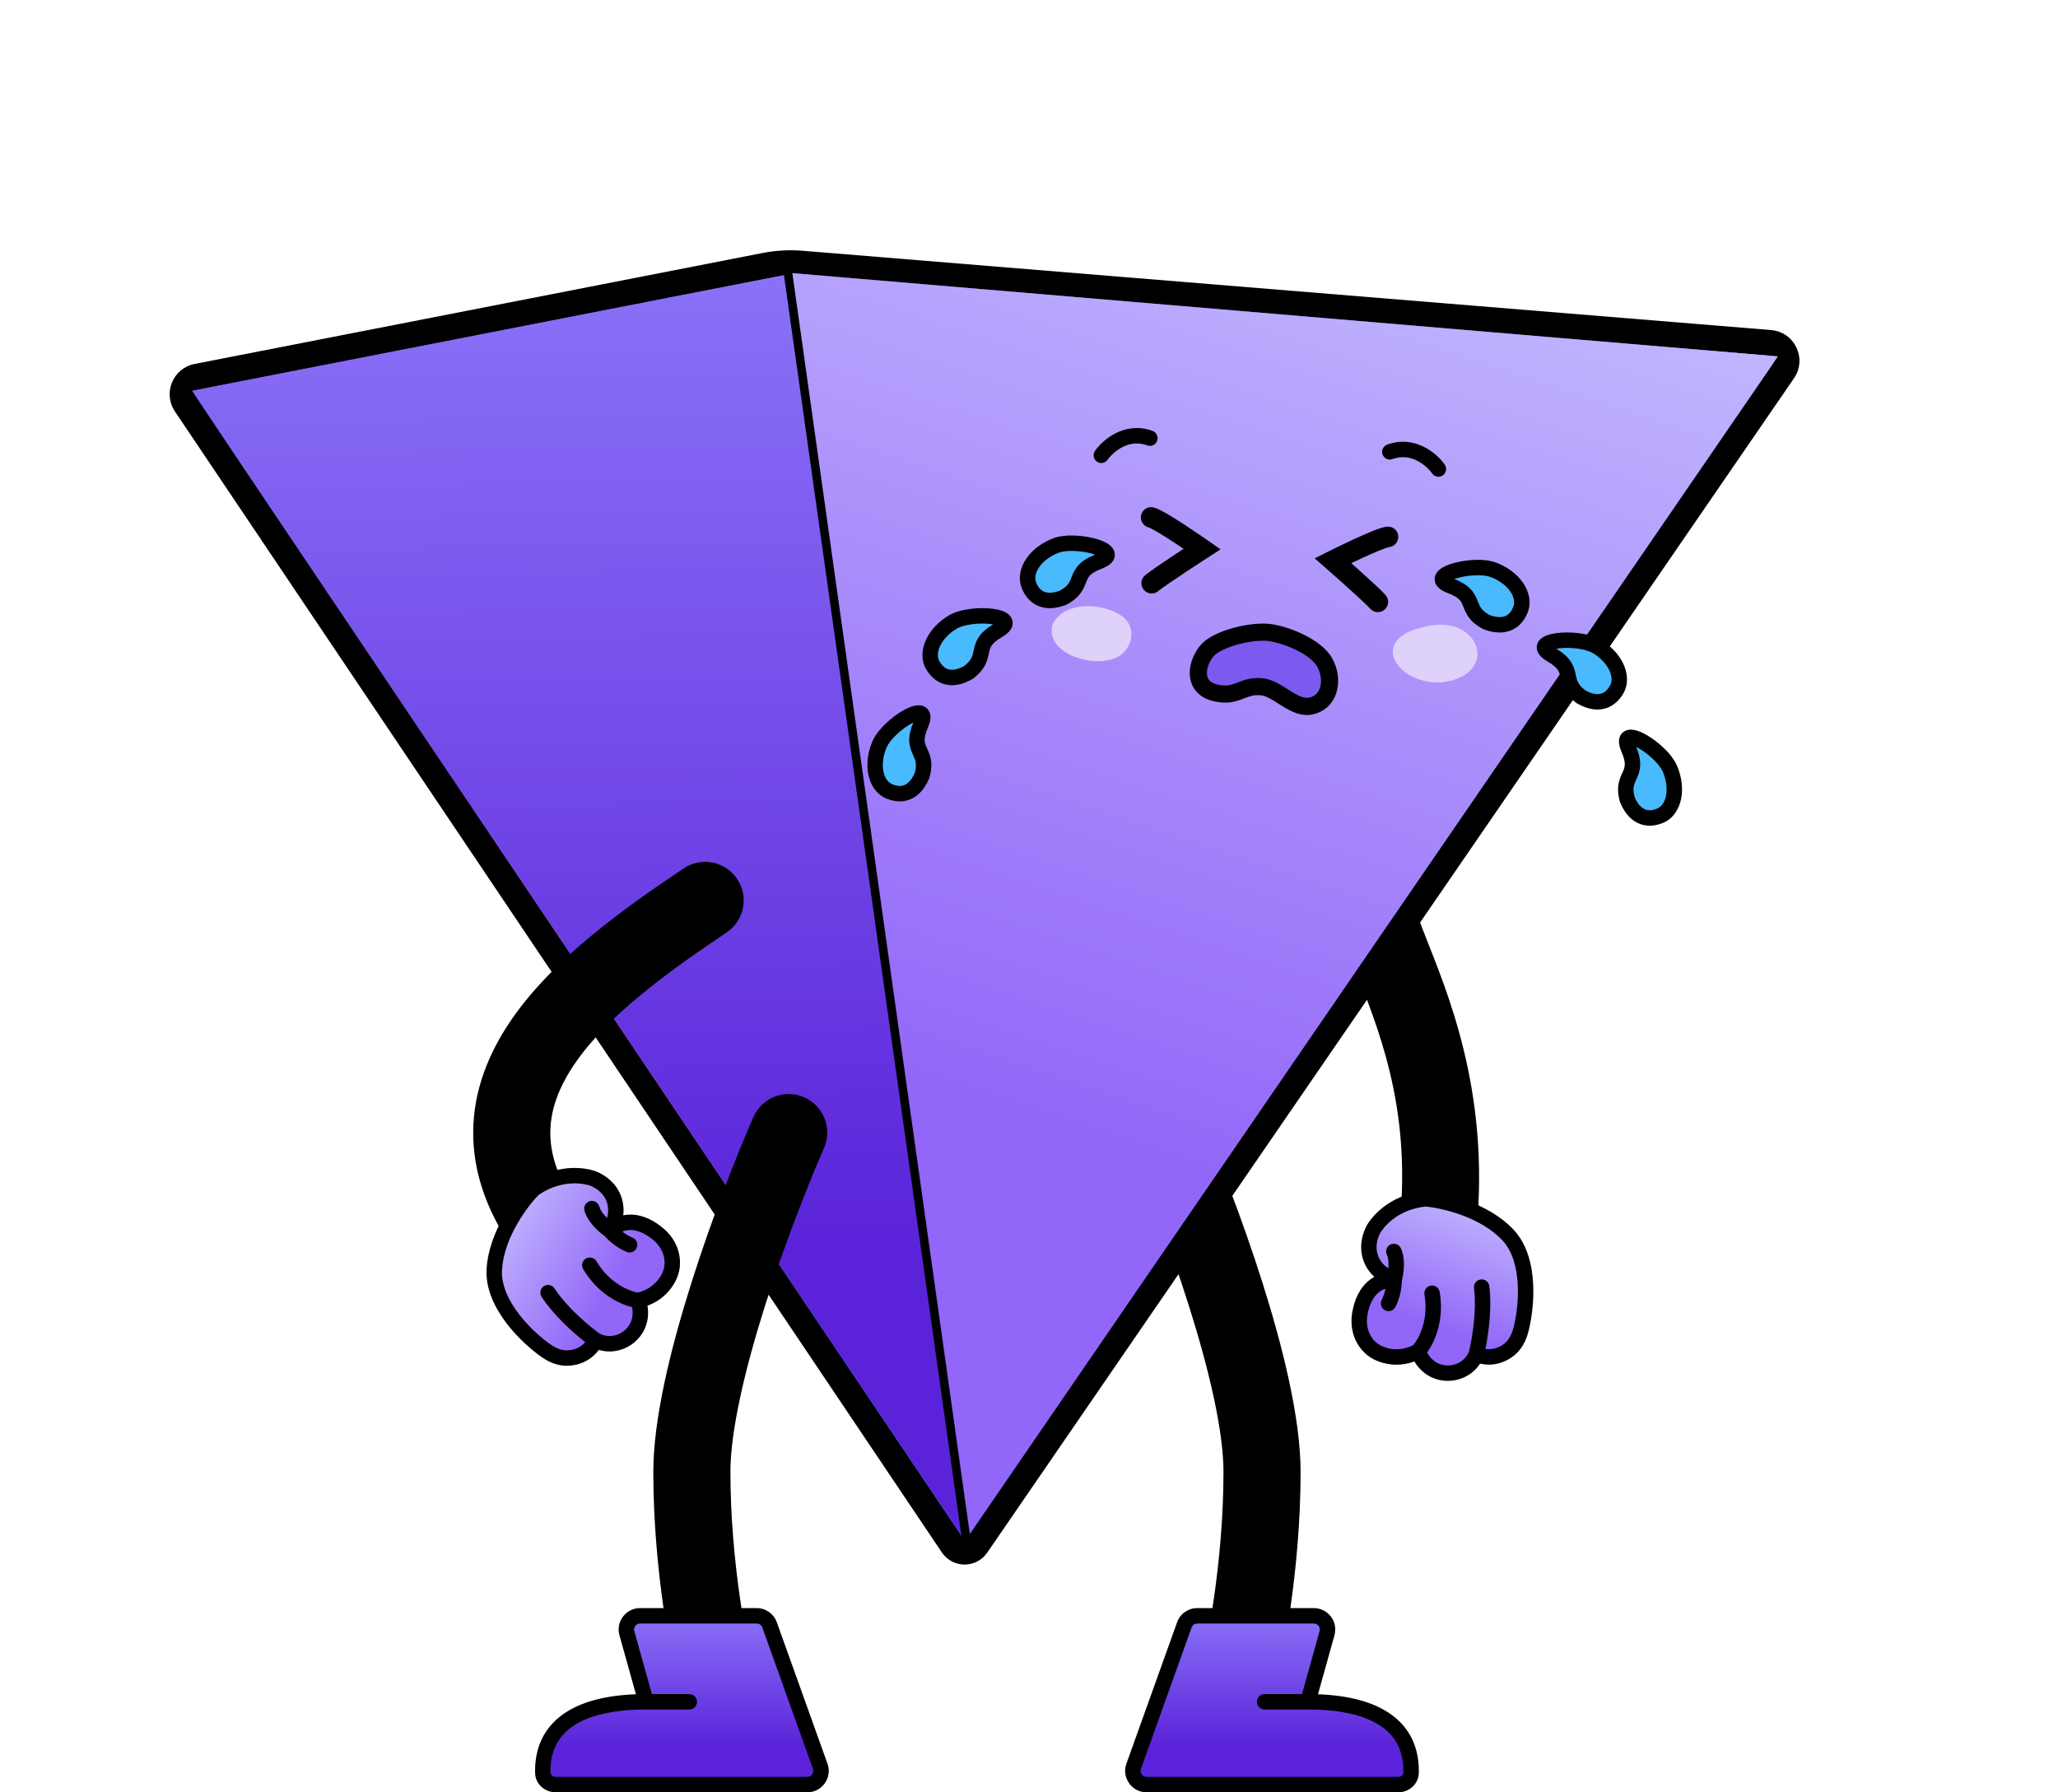<svg width="1201" height="1046" viewBox="0 0 1201 1046" fill="none" xmlns="http://www.w3.org/2000/svg">
<path fill-rule="evenodd" clip-rule="evenodd" d="M798.553 517.77C810.412 514.058 823.035 520.662 826.746 532.521C828.375 537.723 830.883 544.074 833.839 551.557C847.913 587.186 872.129 648.491 859.763 733.73C857.979 746.027 846.563 754.55 834.266 752.766C821.968 750.982 813.445 739.567 815.229 727.269C825.686 655.193 806.91 606.895 792.843 570.709C789.373 561.782 786.189 553.591 783.801 545.963C780.089 534.104 786.694 521.481 798.553 517.77Z" fill="black"/>
<path d="M793.926 764.869C798.349 745.262 813.138 746.99 813.576 747.026C805.24 743.793 801.467 738.652 799.831 733.965C797.943 728.509 798.834 722.561 801.519 717.413C801.519 717.413 801.625 717.265 801.737 717.056C803.16 714.644 811.897 701.658 831.81 699.621C845.814 698.197 859.991 702.434 870.86 711.332C883.473 721.649 896.709 741.376 887.434 776.561C886.303 780.805 884.18 784.845 880.776 787.595C875.386 791.931 868.125 793.308 861.502 790.307C857.07 801.865 841.484 805.312 832.36 796.244C829.795 793.697 828.389 790.838 827.592 788.621C824.459 790.364 817.216 793.458 808.494 791.098C808.278 791.049 808.093 791.003 807.879 790.923C806.955 790.661 806.005 790.335 805.031 789.913C799.009 787.272 795.984 782.629 794.485 778.577C792.889 774.174 792.867 769.399 793.929 764.838L793.926 764.869Z" fill="#755FFF"/>
<path d="M793.926 764.869C798.349 745.262 813.138 746.99 813.576 747.026C805.24 743.793 801.467 738.652 799.831 733.965C797.943 728.509 798.834 722.561 801.519 717.413C801.519 717.413 801.625 717.265 801.737 717.056C803.16 714.644 811.897 701.658 831.81 699.621C845.814 698.197 859.991 702.434 870.86 711.332C883.473 721.649 896.709 741.376 887.434 776.561C886.303 780.805 884.18 784.845 880.776 787.595C875.386 791.931 868.125 793.308 861.502 790.307C857.07 801.865 841.484 805.312 832.36 796.244C829.795 793.697 828.389 790.838 827.592 788.621C824.459 790.364 817.216 793.458 808.494 791.098C808.278 791.049 808.093 791.003 807.879 790.923C806.955 790.661 806.005 790.335 805.031 789.913C799.009 787.272 795.984 782.629 794.485 778.577C792.889 774.174 792.867 769.399 793.929 764.838L793.926 764.869Z" fill="url(#paint0_linear_55_31)" fill-opacity="0.8"/>
<path fill-rule="evenodd" clip-rule="evenodd" d="M852.892 709.115C861.533 712.287 870.318 717.041 876.688 723.791C882.637 730.095 885.22 739.673 885.73 749.783C886.236 759.795 884.666 769.563 883.09 775.386L883.088 775.394L883.086 775.402C882.116 779.04 880.392 782.119 877.952 784.092C874.708 786.699 870.726 787.862 866.829 787.251C868.647 778.564 870.736 763.638 869.139 750.618C868.837 748.151 866.592 746.396 864.125 746.699C861.658 747.001 859.904 749.246 860.206 751.713C861.885 765.407 858.963 782.066 857.214 788.916C853.847 797.219 842.323 799.802 835.533 793.053L835.531 793.051C834.336 791.865 833.459 790.575 832.809 789.34C837.435 782.984 842.94 770.249 840.158 753.983C839.739 751.534 837.413 749.887 834.963 750.307C832.514 750.726 830.868 753.051 831.287 755.501C833.822 770.321 827.98 781.217 824.767 785.028C821.869 786.509 816.254 788.536 809.67 786.754L809.576 786.729L809.482 786.708C809.446 786.7 809.422 786.694 809.406 786.69L809.28 786.643L809.107 786.594C808.352 786.38 807.596 786.119 806.829 785.788C802.229 783.768 799.911 780.266 798.711 777.03C797.474 773.607 797.406 769.747 798.312 765.858L798.31 765.858L798.316 765.859C800.247 757.299 804.21 754.035 807.153 752.658C807.632 752.433 808.102 752.251 808.556 752.102C808.147 754.129 807.454 756.461 806.326 758.649C805.187 760.858 806.055 763.572 808.264 764.711C810.473 765.85 813.187 764.982 814.326 762.773C817.3 757.003 818.059 750.768 818.082 747.589C818.596 745.555 819.122 742.611 819.267 739.483C819.423 736.116 819.174 731.911 817.46 728.391C816.372 726.157 813.679 725.227 811.444 726.315C809.21 727.403 808.281 730.097 809.368 732.331C810.096 733.825 810.409 736.22 810.277 739.065C810.258 739.462 810.232 739.856 810.199 740.244C806.66 737.82 804.952 734.976 804.082 732.488C802.704 728.501 803.253 723.925 805.41 719.686C805.479 719.576 805.561 719.44 805.647 719.284C806.819 717.331 814.423 706.087 831.857 704.142C836.609 704.572 844.518 706.041 852.892 709.115ZM801.999 745.191C798.755 742.189 796.747 738.783 795.583 735.448L795.579 735.437C793.203 728.574 794.399 721.333 797.529 715.332L797.68 715.042L797.797 714.879L797.811 714.854L797.862 714.768C799.657 711.727 809.442 697.385 831.352 695.144L831.762 695.102L832.173 695.136C837.673 695.581 846.599 697.217 855.994 700.666C865.368 704.108 875.56 709.482 883.234 717.614C891.329 726.193 894.163 738.334 894.719 749.329C895.278 760.416 893.564 771.132 891.78 777.728C890.487 782.575 887.968 787.57 883.605 791.095L883.597 791.101C878.098 795.525 870.851 797.508 863.741 795.812C856.449 807.217 839.501 809.685 829.189 799.437M801.999 745.191C796.812 748.08 791.852 753.681 789.551 763.818L789.546 763.817C788.328 769.047 788.305 774.731 790.255 780.111L790.26 780.124L790.265 780.138C792.063 785 795.793 790.776 803.224 794.034L803.233 794.038L803.242 794.042C804.368 794.53 805.459 794.908 806.506 795.211C806.866 795.335 807.176 795.412 807.41 795.466C814.676 797.407 821.031 796.157 825.41 794.548C826.355 796.162 827.584 797.843 829.188 799.436" fill="black"/>
<path fill-rule="evenodd" clip-rule="evenodd" d="M670.97 640.39C659.588 645.375 654.402 658.644 659.387 670.027C668.527 690.895 682.357 725.844 693.856 762.208C705.572 799.259 713.997 835.143 713.997 859C713.997 911.881 704.021 962.373 699.26 980.191C696.051 992.196 703.183 1004.53 715.188 1007.74C727.193 1010.95 739.526 1003.81 742.734 991.809C748.306 970.96 758.997 916.518 758.997 859C758.997 827.657 748.588 786.041 736.762 748.641C724.72 710.556 710.3 674.105 700.607 651.973C695.621 640.59 682.353 635.405 670.97 640.39Z" fill="black"/>
<path d="M766.717 943H698.688C695.31 943 692.296 945.121 691.157 948.301L661.588 1030.81C659.721 1036.02 663.583 1041.51 669.119 1041.51H815.97C819.942 1041.51 823.387 1038.58 823.482 1034.61C824.054 1010.72 807.594 996.004 773.798 993.548C768.518 993.164 764.663 988.132 766.086 983.032L774.422 953.15C775.845 948.05 772.011 943 766.717 943Z" fill="#755FFF"/>
<path d="M766.717 943H698.688C695.31 943 692.296 945.121 691.157 948.301L661.588 1030.81C659.721 1036.02 663.583 1041.51 669.119 1041.51H815.97C819.942 1041.51 823.387 1038.58 823.482 1034.61C824.054 1010.72 807.594 996.004 773.798 993.548C768.518 993.164 764.663 988.132 766.086 983.032L774.422 953.15C775.845 948.05 772.011 943 766.717 943Z" fill="url(#paint1_linear_55_31)" fill-opacity="0.8"/>
<path fill-rule="evenodd" clip-rule="evenodd" d="M686.922 946.783C688.702 941.815 693.411 938.5 698.689 938.5H766.718C774.99 938.5 780.981 946.391 778.758 954.359L769.153 988.789C787.23 989.459 801.506 993.287 811.543 1000.37C822.921 1008.4 828.328 1020.25 827.982 1034.72C827.821 1041.48 822.021 1046.01 815.971 1046.01H669.12C660.47 1046.01 654.435 1037.43 657.353 1029.29L686.922 946.783ZM759.839 988.682L770.089 951.941C770.712 949.709 769.034 947.5 766.718 947.5H698.689C697.211 947.5 695.893 948.428 695.394 949.819L665.826 1032.32C665.009 1034.6 666.698 1037.01 669.12 1037.01H815.971C817.865 1037.01 818.957 1035.68 818.985 1034.5C819.267 1022.7 815.018 1013.84 806.353 1007.72C797.416 1001.42 783.281 997.682 763.255 997.682H737.997C735.512 997.682 733.497 995.667 733.497 993.182C733.497 990.697 735.512 988.682 737.997 988.682H759.839Z" fill="black"/>
<path fill-rule="evenodd" clip-rule="evenodd" d="M562.089 897.644C562.483 898.23 563.343 898.234 563.743 897.652L1034.57 212.266C1035.87 210.366 1034.64 207.766 1032.34 207.578L467.279 161.301C460.791 160.769 454.26 161.133 447.87 162.381L116.436 227.133C114.33 227.545 113.324 229.97 114.521 231.751L562.089 897.644Z" fill="#755FFF"/>
<path fill-rule="evenodd" clip-rule="evenodd" d="M576.107 906.146L1046.93 220.759C1054.76 209.361 1047.35 193.756 1033.57 192.628L468.503 146.351C460.644 145.707 452.733 146.148 444.994 147.66L113.56 212.412C100.923 214.88 94.889 229.432 102.072 240.119L549.639 906.012C555.941 915.387 569.711 915.457 576.107 906.146ZM562.089 897.644C562.482 898.23 563.343 898.234 563.743 897.652L1034.57 212.266C1035.87 210.366 1034.64 207.766 1032.34 207.578L467.279 161.301C460.791 160.769 454.26 161.133 447.87 162.381L116.436 227.133C114.33 227.545 113.324 229.97 114.521 231.751L562.089 897.644Z" fill="black"/>
<path d="M1037.5 208L563 899.5L457.5 159L1037.5 208Z" fill="#755FFF"/>
<path d="M1037.5 208L563 899.5L457.5 159L1037.5 208Z" fill="url(#paint2_linear_55_31)" fill-opacity="0.8"/>
<path d="M112 228L457.5 160.5L563 899L112 228Z" fill="#755FFF"/>
<path d="M112 228L457.5 160.5L563 899L112 228Z" fill="url(#paint3_linear_55_31)" fill-opacity="0.8"/>
<path fill-rule="evenodd" clip-rule="evenodd" d="M461.716 154.582L103.693 224.528L558.335 909.266L567.451 905.803L461.716 154.582ZM457.5 160.5L562.5 906.5L112 228L457.5 160.5Z" fill="black"/>
<path fill-rule="evenodd" clip-rule="evenodd" d="M430.181 512.965C423.258 502.645 409.28 499.892 398.961 506.815C364.942 529.637 322.717 559.344 297.957 595.838C285.245 614.575 276.309 636.239 276.151 660.53C275.992 685.007 284.764 709.595 302.97 733.965C310.407 743.92 324.506 745.962 334.462 738.525C344.417 731.088 346.458 716.988 339.021 707.033C325.477 688.903 321.067 673.649 321.15 660.822C321.235 647.81 325.964 634.709 335.195 621.103C354.322 592.912 389.098 567.62 424.031 544.185C434.35 537.262 437.103 523.284 430.181 512.965Z" fill="black"/>
<path d="M382.604 719.018C366.535 706.945 356.387 717.84 356.076 718.151C360.333 710.288 359.878 703.928 358.088 699.298C355.993 693.917 351.462 689.963 346.082 687.779C346.082 687.779 345.905 687.736 345.685 687.649C343.038 686.733 327.97 682.498 311.48 693.844C299.887 701.83 291.831 714.24 289.312 728.059C286.386 744.089 289.078 767.692 318.934 788.492C322.545 790.993 326.779 792.696 331.153 792.586C338.069 792.398 344.493 788.745 347.595 782.169C358.458 788.103 372.566 780.635 373.643 767.817C373.948 764.214 373.167 761.125 372.339 758.92C375.854 758.219 383.377 755.885 388.493 748.438C388.627 748.26 388.738 748.105 388.849 747.906C389.384 747.108 389.896 746.244 390.364 745.292C393.242 739.38 392.54 733.882 391.057 729.824C389.421 725.436 386.346 721.784 382.582 718.996L382.604 719.018Z" fill="#755FFF"/>
<path d="M382.604 719.018C366.535 706.945 356.387 717.84 356.076 718.151C360.333 710.288 359.878 703.928 358.088 699.298C355.993 693.917 351.462 689.963 346.082 687.779C346.082 687.779 345.905 687.736 345.685 687.649C343.038 686.733 327.97 682.498 311.48 693.844C299.887 701.83 291.831 714.24 289.312 728.059C286.386 744.089 289.078 767.692 318.934 788.492C322.545 790.993 326.779 792.696 331.153 792.586C338.069 792.398 344.493 788.745 347.595 782.169C358.458 788.103 372.566 780.635 373.643 767.817C373.948 764.214 373.167 761.125 372.339 758.92C375.854 758.219 383.377 755.885 388.493 748.438C388.627 748.26 388.738 748.105 388.849 747.906C389.384 747.108 389.896 746.244 390.364 745.292C393.242 739.38 392.54 733.882 391.057 729.824C389.421 725.436 386.346 721.784 382.582 718.996L382.604 719.018Z" fill="url(#paint4_linear_55_31)" fill-opacity="0.8"/>
<path fill-rule="evenodd" clip-rule="evenodd" d="M301.566 714.733C297.037 722.746 293.423 732.057 292.942 741.327C292.493 749.983 296.729 758.953 302.888 766.986C308.988 774.942 316.51 781.367 321.482 784.783L321.489 784.788L321.497 784.793C324.592 786.936 327.9 788.165 331.037 788.088C335.196 787.974 338.984 786.281 341.557 783.29C334.545 777.849 323.286 767.831 316.069 756.876C314.702 754.801 315.276 752.01 317.351 750.643C319.426 749.275 322.217 749.849 323.585 751.925C331.175 763.446 344.191 774.245 349.961 778.331C357.904 782.476 368.357 776.981 369.159 767.44L369.159 767.438C369.301 765.76 369.135 764.209 368.829 762.847C361.188 761.001 348.745 754.864 340.33 740.669C339.062 738.531 339.768 735.771 341.906 734.503C344.044 733.236 346.804 733.942 348.072 736.079C355.739 749.013 367.247 753.531 372.164 754.353C375.331 753.604 380.922 751.511 384.784 745.89L384.839 745.81L384.897 745.733C384.919 745.703 384.934 745.684 384.944 745.67L385.009 745.553L385.11 745.403C385.546 744.752 385.953 744.062 386.322 743.314C388.519 738.795 388.017 734.626 386.835 731.383C385.561 727.974 383.112 724.989 379.904 722.613L379.905 722.611L379.9 722.616C372.885 717.345 367.752 717.424 364.617 718.281C364.107 718.421 363.631 718.586 363.189 718.767C364.813 720.046 366.851 721.374 369.128 722.311C371.426 723.256 372.523 725.886 371.578 728.185C370.632 730.483 368.003 731.58 365.704 730.634C359.701 728.165 355.084 723.905 353.008 721.499C351.298 720.282 348.991 718.379 346.854 716.09C344.554 713.626 342.021 710.261 341.047 706.469C340.429 704.062 341.879 701.61 344.286 700.991C346.693 700.373 349.145 701.823 349.764 704.23C350.177 705.839 351.49 707.867 353.433 709.949C353.705 710.24 353.98 710.522 354.256 710.796C355.382 706.658 354.842 703.385 353.893 700.925C352.361 696.995 348.979 693.864 344.589 692.031C344.466 691.993 344.315 691.942 344.148 691.879C341.99 691.15 328.914 687.509 314.371 697.319C311.029 700.725 305.955 706.966 301.566 714.733ZM363.708 709.255C364.235 704.866 363.559 700.971 362.286 697.676L362.282 697.665C359.646 690.897 354.045 686.155 347.774 683.61L347.471 683.487L347.276 683.439L347.249 683.428L347.155 683.396C343.818 682.242 327.073 677.653 308.929 690.137L308.589 690.37L308.298 690.662C304.396 694.564 298.655 701.592 293.731 710.305C288.818 718.998 284.534 729.694 283.954 740.86C283.343 752.639 289.048 763.726 295.746 772.462C302.501 781.272 310.747 788.326 316.379 792.196C320.503 795.051 325.658 797.225 331.266 797.085L331.275 797.085C338.33 796.893 345.136 793.711 349.455 787.813C362.397 791.779 376.908 782.682 378.127 768.196M363.708 709.255C369.532 708.096 376.938 709.151 385.257 715.383L385.26 715.38C389.575 718.576 393.275 722.891 395.273 728.253L395.279 728.266L395.284 728.28C397.063 733.149 397.962 739.966 394.41 747.262L394.406 747.27L394.402 747.279C393.86 748.38 393.274 749.375 392.673 750.283C392.478 750.611 392.292 750.871 392.149 751.064C387.87 757.249 382.218 760.412 377.84 762.023C378.165 763.864 378.318 765.942 378.128 768.194" fill="black"/>
<path fill-rule="evenodd" clip-rule="evenodd" d="M469.284 640.39C480.666 645.375 485.852 658.644 480.867 670.027C471.727 690.895 457.896 725.844 446.397 762.208C434.682 799.259 426.257 835.143 426.257 859C426.257 911.881 436.232 962.373 440.994 980.191C444.202 992.196 437.071 1004.53 425.066 1007.74C413.061 1010.95 400.728 1003.81 397.52 991.809C391.948 970.96 381.257 916.518 381.257 859C381.257 827.657 391.665 786.041 403.491 748.641C415.534 710.556 429.954 674.105 439.647 651.973C444.632 640.59 457.901 635.405 469.284 640.39Z" fill="black"/>
<path d="M373.537 943H441.566C444.944 943 447.958 945.121 449.097 948.301L478.666 1030.81C480.533 1036.02 476.671 1041.51 471.135 1041.51H324.284C320.312 1041.51 316.866 1038.58 316.771 1034.61C316.2 1010.72 332.66 996.004 366.455 993.548C371.736 993.164 375.591 988.132 374.168 983.032L365.831 953.15C364.409 948.05 368.243 943 373.537 943Z" fill="#755FFF"/>
<path d="M373.537 943H441.566C444.944 943 447.958 945.121 449.097 948.301L478.666 1030.81C480.533 1036.02 476.671 1041.51 471.135 1041.51H324.284C320.312 1041.51 316.866 1038.58 316.771 1034.61C316.2 1010.72 332.66 996.004 366.455 993.548C371.736 993.164 375.591 988.132 374.168 983.032L365.831 953.15C364.409 948.05 368.243 943 373.537 943Z" fill="url(#paint5_linear_55_31)" fill-opacity="0.8"/>
<path fill-rule="evenodd" clip-rule="evenodd" d="M453.332 946.783C451.552 941.815 446.843 938.5 441.565 938.5H373.536C365.264 938.5 359.273 946.391 361.496 954.359L371.101 988.789C353.024 989.459 338.748 993.287 328.711 1000.37C317.333 1008.4 311.926 1020.25 312.271 1034.72C312.433 1041.48 318.232 1046.01 324.283 1046.01H471.133C479.784 1046.01 485.819 1037.43 482.9 1029.29L453.332 946.783ZM380.415 988.682L370.165 951.941C369.542 949.709 371.22 947.5 373.536 947.5H441.565C443.043 947.5 444.361 948.428 444.86 949.819L474.428 1032.32C475.245 1034.6 473.555 1037.01 471.133 1037.01H324.283C322.389 1037.01 321.297 1035.68 321.269 1034.5C320.987 1022.7 325.236 1013.84 333.901 1007.72C342.838 1001.42 356.973 997.682 376.999 997.682H402.256C404.742 997.682 406.756 995.667 406.756 993.182C406.756 990.697 404.742 988.682 402.256 988.682H380.415Z" fill="black"/>
<path fill-rule="evenodd" clip-rule="evenodd" d="M675.272 257.281C674.407 259.611 671.817 260.799 669.487 259.934C664.107 257.937 659.274 258.808 655.228 260.824C651.072 262.896 647.918 266.114 646.382 268.307C644.956 270.342 642.149 270.836 640.114 269.41C638.079 267.983 637.585 265.177 639.011 263.142C641.281 259.903 645.53 255.602 651.214 252.769C657.007 249.882 664.449 248.464 672.619 251.497C674.949 252.361 676.137 254.951 675.272 257.281Z" fill="black"/>
<path fill-rule="evenodd" clip-rule="evenodd" d="M704.973 315.506L701.531 320.42L704.783 325.462L712.281 320.626L704.973 315.506ZM690.731 320.291C689.049 321.393 687.196 322.612 685.295 323.871C678.689 328.248 670.955 333.468 668.22 335.771C665.685 337.905 665.36 341.69 667.495 344.225C669.629 346.76 673.414 347.084 675.949 344.95C678.018 343.208 685.007 338.457 691.923 333.875C695.286 331.647 698.503 329.543 700.88 327.995C702.068 327.221 703.045 326.587 703.724 326.147C704.064 325.927 704.33 325.755 704.51 325.639L704.783 325.462C704.783 325.462 704.783 325.462 701.531 320.42C704.973 315.506 704.974 315.506 704.973 315.506L704.687 315.306C704.503 315.177 704.233 314.99 703.89 314.752C703.203 314.275 702.217 313.594 701.019 312.773C698.624 311.134 695.368 308.929 691.937 306.677C688.517 304.433 684.871 302.108 681.709 300.244C680.132 299.315 678.618 298.466 677.279 297.789C676.06 297.173 674.583 296.489 673.217 296.148C670.002 295.346 666.745 297.303 665.943 300.518C665.141 303.733 667.098 306.99 670.313 307.792C670.308 307.79 670.313 307.792 670.328 307.798C670.42 307.832 670.891 308.006 671.867 308.499C672.884 309.014 674.153 309.72 675.616 310.582C678.535 312.303 681.997 314.507 685.353 316.71C687.236 317.945 689.069 319.169 690.731 320.291Z" fill="black"/>
<path fill-rule="evenodd" clip-rule="evenodd" d="M775.19 321.858L777.877 327.222L773.923 331.735L767.212 325.854L775.19 321.858ZM788.58 328.673C790.083 330.009 791.738 331.486 793.434 333.009C799.329 338.305 806.218 344.599 808.587 347.277C810.782 349.759 810.55 353.551 808.068 355.747C805.586 357.942 801.794 357.71 799.599 355.228C797.806 353.202 791.587 347.481 785.415 341.937C782.414 339.241 779.539 336.689 777.414 334.811C776.352 333.872 775.478 333.102 774.87 332.567C774.566 332.299 774.329 332.091 774.168 331.949L773.923 331.735C773.923 331.735 773.923 331.735 777.877 327.222C775.19 321.858 775.19 321.858 775.19 321.858L775.503 321.701C775.704 321.601 775.997 321.455 776.372 321.27C777.122 320.899 778.196 320.369 779.502 319.732C782.11 318.46 785.654 316.755 789.377 315.029C793.088 313.309 797.035 311.542 800.435 310.161C802.131 309.471 803.753 308.853 805.176 308.379C806.472 307.948 808.033 307.487 809.435 307.35C812.733 307.027 815.668 309.438 815.992 312.736C816.315 316.034 813.904 318.969 810.606 319.293C810.611 319.292 810.606 319.293 810.59 319.297C810.494 319.317 810.002 319.42 808.965 319.765C807.883 320.125 806.525 320.639 804.952 321.278C801.813 322.553 798.065 324.228 794.424 325.916C792.38 326.863 790.388 327.806 788.58 328.673Z" fill="black"/>
<path fill-rule="evenodd" clip-rule="evenodd" d="M806.854 265.281C807.718 267.611 810.308 268.799 812.638 267.934C818.018 265.937 822.852 266.808 826.897 268.824C831.053 270.896 834.207 274.114 835.744 276.307C837.17 278.342 839.976 278.836 842.011 277.41C844.046 275.983 844.54 273.177 843.114 271.142C840.844 267.903 836.595 263.602 830.912 260.769C825.118 257.882 817.677 256.464 809.506 259.497C807.176 260.361 805.989 262.951 806.854 265.281Z" fill="black"/>
<path fill-rule="evenodd" clip-rule="evenodd" d="M841.42 398.257C876.215 393.884 863.539 357.326 831.176 365.819C797.783 372.875 815.276 399.759 841.42 398.257Z" fill="#DED1FA"/>
<path fill-rule="evenodd" clip-rule="evenodd" d="M648.628 384.808C659.075 382.287 664.502 368.878 656.275 360.835C645.818 351.561 620.268 349.935 614.101 364.94C610.35 381.393 636.301 388.831 648.628 384.808Z" fill="#DED1FA"/>
<path d="M766.123 411.777C755.625 414.944 746.702 402.182 736.786 400.887C726.87 399.593 722.824 405.37 714.574 405.047C692.497 404.182 698.676 383.811 706.523 377.776C714.37 371.741 731.508 367.927 740.928 369.157C750.348 370.386 767.614 377.179 772.959 386.448C778.304 395.718 776.622 408.609 766.123 411.777Z" fill="#7C59EF"/>
<path fill-rule="evenodd" clip-rule="evenodd" d="M721.963 365.881C728.728 364.249 736.03 363.475 741.575 364.198C746.908 364.895 754.101 367.087 760.666 370.295C767.08 373.428 773.854 377.991 777.29 383.951C780.535 389.579 781.721 396.391 780.362 402.488C778.968 408.74 774.811 414.377 767.567 416.563C759.975 418.854 753.334 415.181 748.606 412.258C747.662 411.674 746.8 411.123 745.979 410.597C744.48 409.638 743.119 408.767 741.65 407.952C739.478 406.747 737.706 406.05 736.138 405.845C732.398 405.357 729.834 406.14 726.824 407.279C726.529 407.391 726.223 407.509 725.906 407.632C723.007 408.756 719.197 410.232 714.377 410.043C708.132 409.798 703.124 408.146 699.585 405.014C695.973 401.818 694.49 397.614 694.33 393.546C694.174 389.569 695.257 385.614 696.862 382.288C698.46 378.977 700.765 375.895 703.474 373.812C708.201 370.176 715.229 367.505 721.963 365.881ZM724.307 375.602C718.156 377.086 712.69 379.339 709.57 381.739C708.356 382.673 706.946 384.4 705.868 386.634C704.798 388.852 704.245 391.176 704.322 393.154C704.397 395.042 705.018 396.469 706.211 397.525C707.477 398.645 709.976 399.863 714.769 400.051C717.435 400.155 719.377 399.415 722.44 398.248C722.712 398.144 722.993 398.037 723.285 397.926C726.839 396.581 731.256 395.123 737.432 395.929C740.823 396.372 743.884 397.755 746.502 399.208C748.233 400.169 750.066 401.339 751.729 402.402C752.484 402.884 753.204 403.344 753.865 403.752C758.702 406.742 761.772 407.866 764.678 406.99C767.932 406.008 769.865 403.616 770.602 400.313C771.372 396.856 770.727 392.587 768.627 388.946C766.718 385.635 762.187 382.167 756.276 379.28C750.517 376.466 744.367 374.648 740.28 374.114C736.405 373.608 730.428 374.126 724.307 375.602Z" fill="black"/>
<path d="M866.875 363.384C878.778 367.821 884.316 363.841 887.402 355.561C890.488 347.281 883.342 336.972 871.439 332.535C859.537 328.098 830.187 335.834 846.585 341.947C862.983 348.059 854.973 358.947 866.875 363.384Z" fill="#4ABAFF"/>
<path fill-rule="evenodd" clip-rule="evenodd" d="M860.44 335.769C864.344 335.585 867.713 335.948 869.867 336.752C875.065 338.689 879.04 341.848 881.343 345.17C883.658 348.509 884.07 351.614 883.185 353.989C882.289 356.394 880.879 358.295 878.984 359.287C877.239 360.201 874.297 360.754 869.362 358.973C866.583 357.471 865.204 356.096 864.373 354.942C863.55 353.799 863.116 352.712 862.469 351.092C862.381 350.87 862.288 350.638 862.19 350.395C861.405 348.448 860.334 346.012 858.057 343.668C855.894 341.443 852.918 339.568 848.698 337.935C849.027 337.815 849.38 337.695 849.757 337.575C852.731 336.634 856.614 335.95 860.44 335.769ZM839.184 342.694C840.638 344.234 842.746 345.318 845.013 346.163C848.704 347.539 850.554 348.861 851.602 349.94C852.627 350.995 853.172 352.096 853.843 353.76C853.919 353.95 853.999 354.153 854.084 354.367C854.703 355.938 855.552 358.094 857.069 360.201C858.872 362.704 861.458 364.982 865.42 367.071L865.676 367.206L865.947 367.307C872.75 369.842 878.539 369.68 883.16 367.259C887.664 364.9 890.245 360.818 891.619 357.132C893.82 351.227 892.202 345.038 888.74 340.043C885.266 335.032 879.715 330.818 873.011 328.318C869.214 326.903 864.45 326.57 860.016 326.779C855.504 326.992 850.843 327.792 847.042 328.994C845.15 329.593 843.325 330.337 841.797 331.249C840.411 332.077 838.603 333.432 837.723 335.543C837.235 336.713 837.061 338.063 837.389 339.457C837.704 340.801 838.413 341.877 839.184 342.694Z" fill="black"/>
<path d="M949.077 466.63C954.127 478.285 960.834 479.52 968.942 476.006C977.05 472.493 979.529 460.196 974.478 448.541C969.428 436.885 943.511 421.089 950.469 437.146C957.427 453.203 944.026 454.975 949.077 466.63Z" fill="#4ABAFF"/>
<path fill-rule="evenodd" clip-rule="evenodd" d="M964.524 442.853C967.363 445.54 969.435 448.22 970.349 450.33C972.555 455.42 973.032 460.474 972.233 464.437C971.431 468.42 969.478 470.869 967.153 471.877C964.797 472.898 962.45 473.198 960.422 472.52C958.553 471.895 956.116 470.158 953.98 465.365C953.137 462.321 953.172 460.375 953.428 458.975C953.682 457.59 954.164 456.524 954.884 454.935C954.983 454.717 955.086 454.49 955.193 454.251C956.053 452.336 957.067 449.875 957.178 446.609C957.284 443.508 956.572 440.063 954.825 435.889C955.139 436.043 955.471 436.214 955.818 436.403C958.558 437.895 961.742 440.22 964.524 442.853ZM944.801 432.328C944.698 434.444 945.378 436.715 946.34 438.935C947.906 442.549 948.235 444.799 948.183 446.302C948.133 447.772 947.717 448.928 946.982 450.565C946.898 450.752 946.807 450.951 946.712 451.16C946.008 452.694 945.043 454.801 944.575 457.355C944.02 460.389 944.17 463.832 945.41 468.136L945.49 468.414L945.605 468.679C948.492 475.341 952.621 479.401 957.569 481.056C962.391 482.668 967.123 481.699 970.731 480.135C976.514 477.629 979.855 472.174 981.056 466.216C982.261 460.238 981.452 453.317 978.607 446.751C976.997 443.034 973.935 439.368 970.711 436.317C967.431 433.212 963.624 430.406 960.123 428.499C958.38 427.55 956.579 426.75 954.862 426.281C953.305 425.855 951.075 425.49 948.944 426.319C947.762 426.778 946.668 427.589 945.89 428.791C945.14 429.95 944.855 431.206 944.801 432.328Z" fill="black"/>
<path d="M921.854 406.764C932.837 413.144 938.967 410.155 943.406 402.514C947.844 394.873 942.538 383.506 931.554 377.126C920.57 370.746 890.337 373.422 905.469 382.212C920.601 391.002 910.87 400.383 921.854 406.764Z" fill="#4ABAFF"/>
<path fill-rule="evenodd" clip-rule="evenodd" d="M920.168 378.459C924.047 378.936 927.306 379.862 929.294 381.017C934.091 383.804 937.476 387.587 939.186 391.251C940.904 394.932 940.787 398.062 939.514 400.254C938.225 402.474 936.515 404.109 934.48 404.767C932.605 405.374 929.613 405.423 925.048 402.835C922.562 400.886 921.435 399.299 920.811 398.02C920.192 396.755 919.948 395.611 919.584 393.905C919.534 393.671 919.481 393.427 919.426 393.171C918.981 391.12 918.336 388.538 916.486 385.843C914.73 383.285 912.112 380.935 908.228 378.614C908.572 378.551 908.941 378.492 909.332 378.438C912.423 378.012 916.366 377.992 920.168 378.459ZM898.048 381.7C899.221 383.464 901.117 384.888 903.209 386.103C906.614 388.081 908.215 389.696 909.066 390.937C909.898 392.149 910.25 393.327 910.631 395.08C910.674 395.281 910.719 395.494 910.766 395.719C911.111 397.372 911.585 399.64 912.725 401.973C914.079 404.744 916.244 407.426 919.797 410.152L920.027 410.328L920.277 410.474C926.555 414.12 932.289 414.936 937.252 413.33C942.089 411.764 945.321 408.175 947.297 404.774C950.462 399.325 949.912 392.951 947.341 387.444C944.762 381.919 940.002 376.829 933.814 373.235C930.311 371.2 925.672 370.068 921.265 369.527C916.782 368.976 912.053 368.978 908.104 369.522C906.137 369.793 904.213 370.219 902.554 370.86C901.048 371.442 899.037 372.473 897.814 374.405C897.136 375.476 896.737 376.778 896.824 378.207C896.909 379.585 897.426 380.765 898.048 381.7Z" fill="black"/>
<path d="M620.914 349.179C609.011 353.616 603.474 349.636 600.387 341.356C597.301 333.076 604.448 322.767 616.35 318.331C628.253 313.894 657.602 321.63 641.204 327.742C624.806 333.855 632.816 344.743 620.914 349.179Z" fill="#4ABAFF"/>
<path fill-rule="evenodd" clip-rule="evenodd" d="M627.349 321.565C623.445 321.38 620.076 321.744 617.922 322.547C612.724 324.484 608.749 327.643 606.446 330.966C604.131 334.305 603.719 337.41 604.604 339.784C605.5 342.19 606.91 344.09 608.805 345.082C610.55 345.996 613.492 346.55 618.427 344.768C621.206 343.266 622.585 341.892 623.416 340.737C624.239 339.595 624.673 338.508 625.32 336.888C625.408 336.666 625.501 336.434 625.599 336.191C626.384 334.244 627.455 331.808 629.732 329.464C631.895 327.238 634.871 325.364 639.091 323.731C638.762 323.61 638.409 323.49 638.032 323.371C635.058 322.43 631.175 321.745 627.349 321.565ZM648.605 328.489C647.151 330.029 645.043 331.114 642.776 331.959C639.085 333.334 637.235 334.656 636.187 335.735C635.162 336.79 634.617 337.891 633.946 339.555C633.87 339.746 633.79 339.949 633.705 340.163C633.086 341.733 632.237 343.889 630.72 345.996C628.917 348.499 626.331 350.778 622.369 352.866L622.113 353.001L621.842 353.102C615.039 355.638 609.25 355.475 604.629 353.055C600.125 350.696 597.544 346.613 596.171 342.928C593.969 337.022 595.587 330.833 599.049 325.838C602.523 320.827 608.074 316.613 614.778 314.114C618.575 312.699 623.339 312.365 627.773 312.575C632.285 312.788 636.946 313.587 640.747 314.79C642.639 315.389 644.464 316.133 645.992 317.045C647.378 317.872 649.187 319.227 650.066 321.338C650.554 322.508 650.728 323.859 650.4 325.252C650.085 326.597 649.376 327.672 648.605 328.489Z" fill="black"/>
<path d="M538.712 452.426C533.662 464.081 526.955 465.315 518.847 461.802C510.739 458.288 508.26 445.992 513.311 434.336C518.361 422.681 544.278 406.884 537.32 422.942C530.362 438.999 543.763 440.77 538.712 452.426Z" fill="#4ABAFF"/>
<path fill-rule="evenodd" clip-rule="evenodd" d="M523.265 428.648C520.426 431.335 518.354 434.015 517.44 436.125C515.234 441.215 514.757 446.269 515.556 450.233C516.358 454.215 518.311 456.665 520.636 457.672C522.992 458.693 525.339 458.993 527.367 458.315C529.236 457.691 531.673 455.953 533.81 451.161C534.653 448.116 534.617 446.17 534.361 444.77C534.107 443.386 533.625 442.319 532.905 440.731C532.806 440.513 532.703 440.285 532.596 440.046C531.736 438.131 530.722 435.671 530.611 432.405C530.505 429.303 531.217 425.858 532.965 421.684C532.65 421.838 532.318 422.009 531.971 422.198C529.231 423.69 526.047 426.015 523.265 428.648ZM542.988 418.124C543.091 420.239 542.411 422.51 541.449 424.73C539.883 428.344 539.554 430.594 539.606 432.098C539.656 433.568 540.072 434.724 540.807 436.36C540.891 436.548 540.982 436.746 541.077 436.955C541.781 438.49 542.746 440.596 543.214 443.15C543.769 446.184 543.619 449.628 542.379 453.931L542.299 454.209L542.184 454.474C539.297 461.136 535.168 465.197 530.22 466.851C525.398 468.463 520.666 467.494 517.058 465.93C511.275 463.425 507.934 457.969 506.733 452.011C505.528 446.034 506.337 439.112 509.182 432.547C510.793 428.829 513.854 425.164 517.078 422.112C520.358 419.007 524.165 416.201 527.666 414.294C529.409 413.345 531.211 412.545 532.927 412.076C534.484 411.65 536.714 411.286 538.845 412.114C540.027 412.574 541.121 413.385 541.899 414.586C542.649 415.746 542.934 417.001 542.988 418.124Z" fill="black"/>
<path d="M565.935 392.559C554.952 398.939 548.822 395.95 544.383 388.309C539.945 380.668 545.251 369.302 556.235 362.921C567.219 356.541 597.452 359.217 582.32 368.007C567.188 376.797 576.919 386.179 565.935 392.559Z" fill="#4ABAFF"/>
<path fill-rule="evenodd" clip-rule="evenodd" d="M567.621 364.255C563.742 364.731 560.484 365.658 558.495 366.813C553.699 369.599 550.314 373.383 548.603 377.046C546.885 380.728 547.002 383.858 548.275 386.049C549.564 388.269 551.274 389.904 553.309 390.563C555.184 391.169 558.176 391.219 562.741 388.631C565.227 386.681 566.354 385.094 566.979 383.816C567.597 382.551 567.841 381.406 568.206 379.701C568.255 379.467 568.308 379.223 568.363 378.966C568.808 376.915 569.453 374.333 571.303 371.639C573.059 369.08 575.677 366.731 579.561 364.41C579.217 364.347 578.848 364.287 578.457 364.233C575.366 363.807 571.423 363.788 567.621 364.255ZM589.741 367.496C588.568 369.259 586.672 370.683 584.58 371.898C581.175 373.877 579.574 375.492 578.723 376.732C577.891 377.945 577.539 379.122 577.158 380.875C577.115 381.076 577.07 381.289 577.023 381.514C576.678 383.167 576.204 385.436 575.064 387.768C573.71 390.539 571.545 393.221 567.992 395.948L567.762 396.124L567.512 396.269C561.234 399.916 555.501 400.732 550.537 399.125C545.7 397.56 542.468 393.97 540.492 390.57C537.327 385.12 537.877 378.747 540.448 373.239C543.027 367.714 547.787 362.624 553.975 359.03C557.478 356.995 562.118 355.863 566.524 355.322C571.007 354.771 575.736 354.773 579.685 355.318C581.652 355.589 583.576 356.014 585.235 356.656C586.741 357.238 588.752 358.268 589.975 360.2C590.653 361.272 591.052 362.574 590.965 364.002C590.88 365.381 590.364 366.56 589.741 367.496Z" fill="black"/>
<defs>
<linearGradient id="paint0_linear_55_31" x1="836.367" y1="683.927" x2="784.633" y2="831.072" gradientUnits="userSpaceOnUse">
<stop stop-color="#DCD6FF"/>
<stop offset="0.548" stop-color="#9968F6"/>
</linearGradient>
<linearGradient id="paint1_linear_55_31" x1="761.205" y1="923.659" x2="760.56" y2="1097.34" gradientUnits="userSpaceOnUse">
<stop stop-color="#9F8FFF"/>
<stop offset="0.548" stop-color="#5514D0"/>
</linearGradient>
<linearGradient id="paint2_linear_55_31" x1="675.482" y1="13.607" x2="309.306" y2="1119.11" gradientUnits="userSpaceOnUse">
<stop stop-color="#DCD6FF"/>
<stop offset="0.548" stop-color="#9968F6"/>
</linearGradient>
<linearGradient id="paint3_linear_55_31" x1="281.5" y1="15.5" x2="294.838" y2="1317.48" gradientUnits="userSpaceOnUse">
<stop stop-color="#9F8FFF"/>
<stop offset="0.548" stop-color="#5514D0"/>
</linearGradient>
<linearGradient id="paint4_linear_55_31" x1="297.842" y1="684.839" x2="432.564" y2="763.438" gradientUnits="userSpaceOnUse">
<stop stop-color="#DCD6FF"/>
<stop offset="0.548" stop-color="#9968F6"/>
</linearGradient>
<linearGradient id="paint5_linear_55_31" x1="379.048" y1="923.659" x2="379.694" y2="1097.34" gradientUnits="userSpaceOnUse">
<stop stop-color="#9F8FFF"/>
<stop offset="0.548" stop-color="#5514D0"/>
</linearGradient>
</defs>
</svg>
